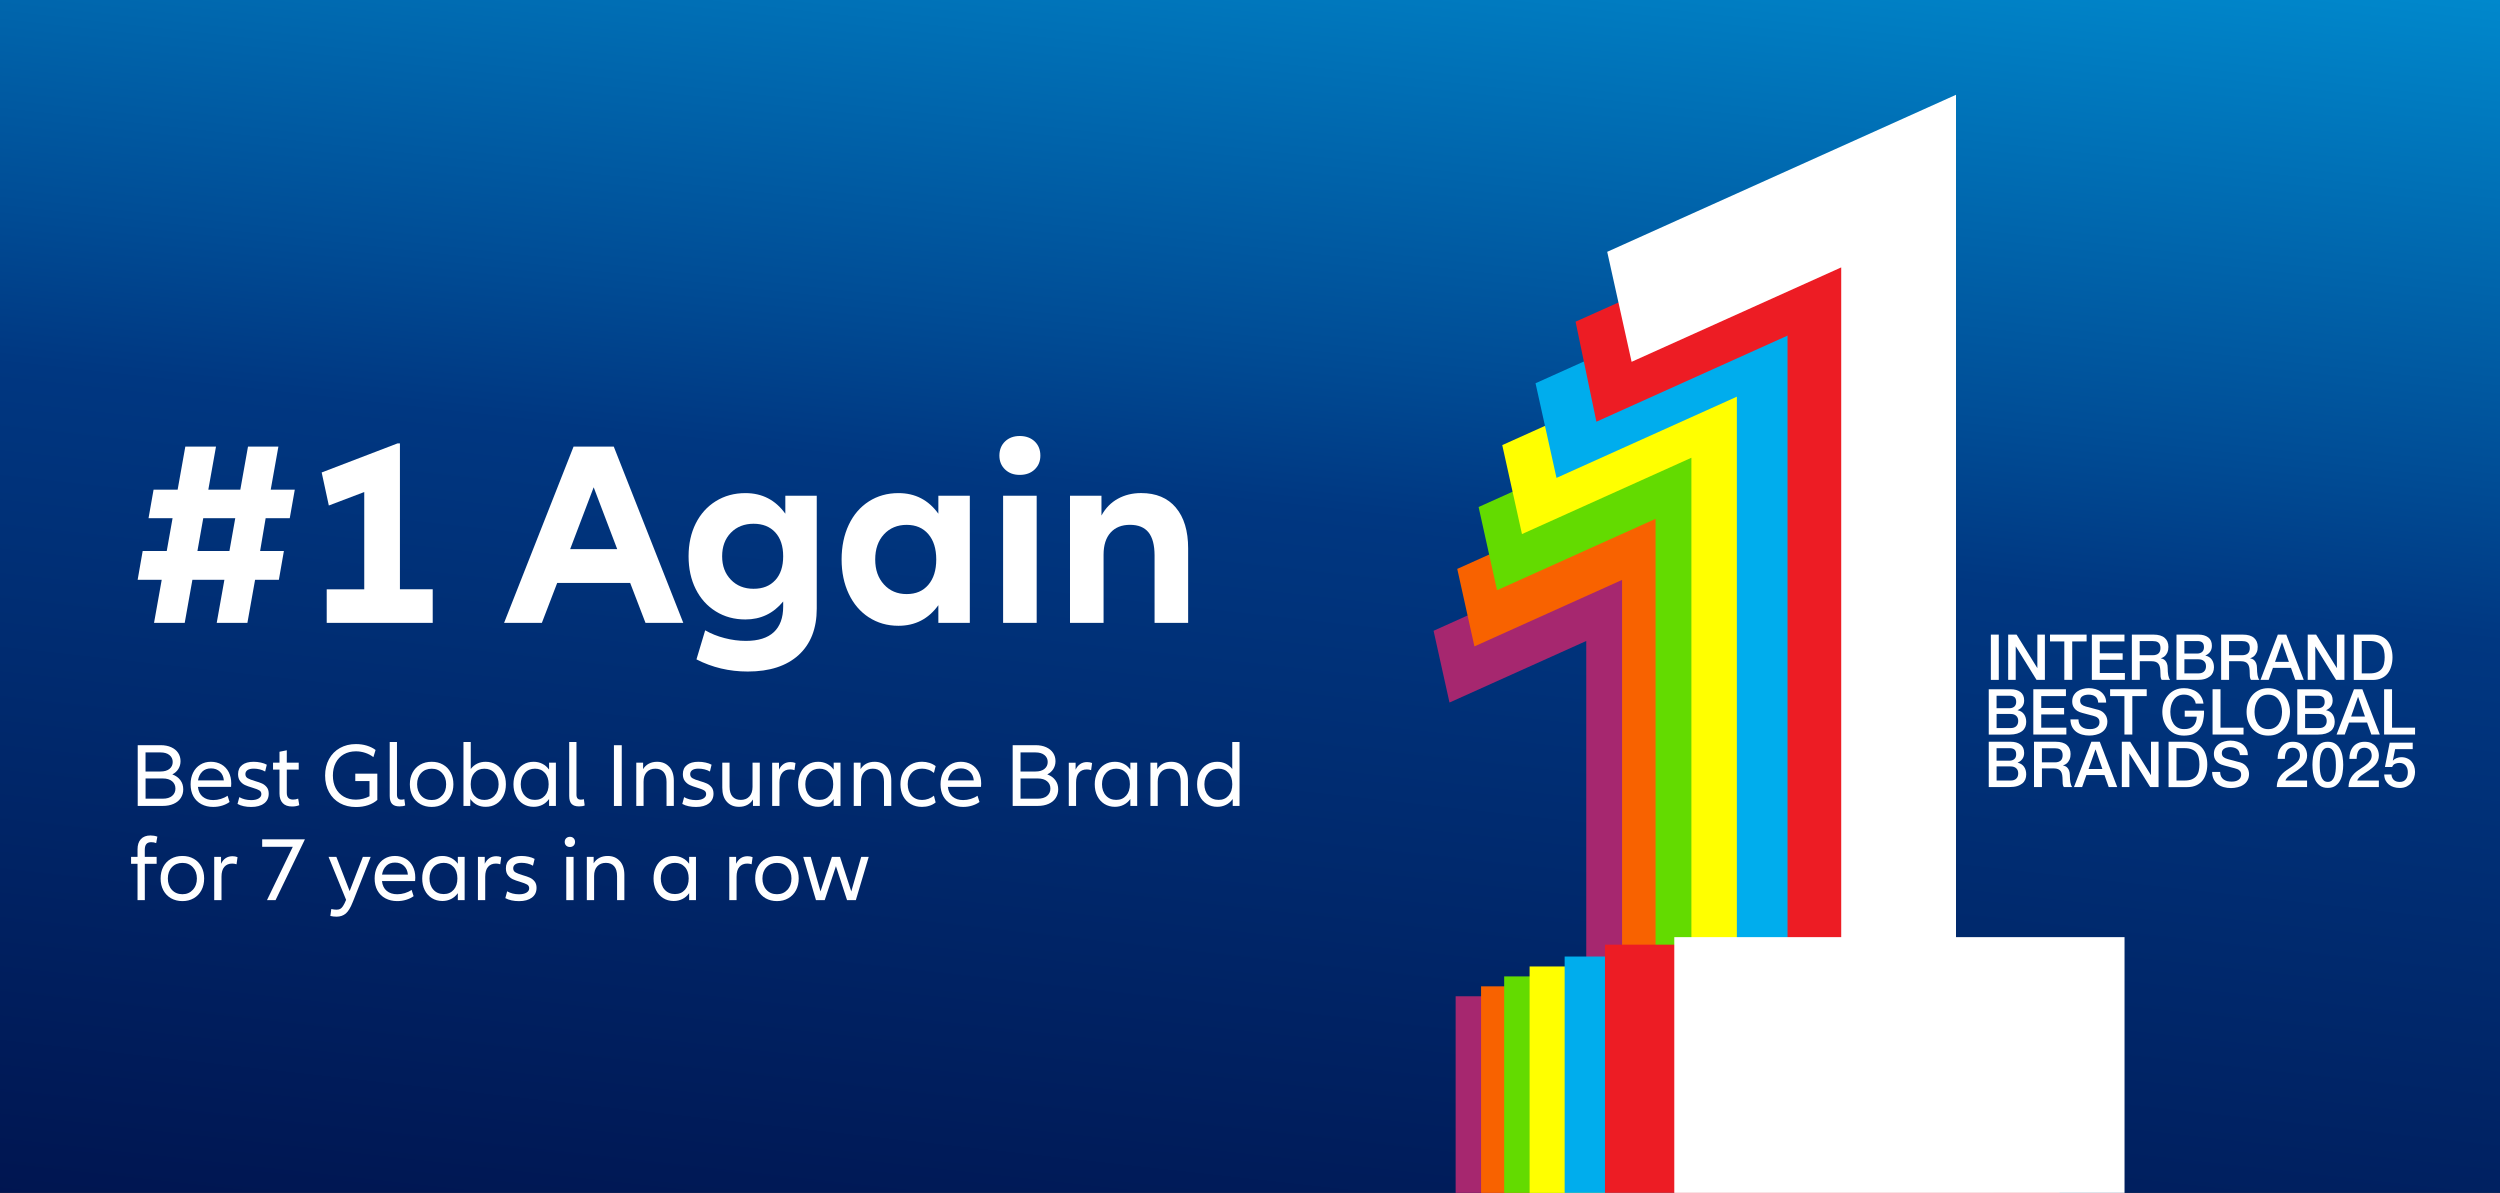 <?xml version="1.0" encoding="UTF-8"?>
<svg id="Layer_1" data-name="Layer 1" xmlns="http://www.w3.org/2000/svg" xmlns:xlink="http://www.w3.org/1999/xlink" viewBox="0 0 700 334">
  <rect x="0" y="0" width="700" height="334" fill="#333333" stroke="none"/>
  <defs>
    <style>
      .cls-1 {
        fill: #fff;
      }

      .cls-2 {
        fill: none;
      }

      .cls-3 {
        fill: #f86200;
      }

      .cls-4 {
        fill: #a6276f;
      }

      .cls-5 {
        fill: #63db00;
      }

      .cls-6 {
        fill: #00aded;
      }

      .cls-7 {
        fill: #ed1c24;
      }

      .cls-8 {
        fill: url(#linear-gradient);
      }

      .cls-9 {
        fill: #ff0;
      }
    </style>
    <linearGradient id="linear-gradient" x1="52.88" y1="251.08" x2="53.52" y2="251.08" gradientTransform="translate(-1437554.64 -101835.55) rotate(-6.22) scale(4753.17 1024.38) skewX(44.32)" gradientUnits="userSpaceOnUse">
      <stop offset="0" stop-color="#000032"/>
      <stop offset="0" stop-color="#000032"/>
      <stop offset=".58" stop-color="#003781"/>
      <stop offset=".65" stop-color="#004d96"/>
      <stop offset=".89" stop-color="#0092d5"/>
      <stop offset="1" stop-color="#00adee"/>
    </linearGradient>
  </defs>
  <polygon class="cls-2" points="-574.06 25.79 -574.06 350.03 1098.59 350.03 1098.59 350.03 1098.59 25.79 1098.59 25.79 -574.06 25.79"/>
  <polygon class="cls-8" points="273.78 441.22 2596.9 187.91 273.78 -65.4 -2049.35 187.91 273.78 441.22"/>
  <g>
    <g>
      <path class="cls-1" d="M74.38,145.1l-1.55,9.18h6.66l-1.41,8.07h-6.66l-2.15,12.06h-8.59l2.15-12.06h-8.96l-2.15,12.06h-8.59l2.15-12.06h-6.74l1.41-8.07h6.74l1.63-9.18h-6.73l1.41-7.99h6.74l2.15-12.06h8.59l-2.15,12.06h8.96l2.15-12.06h8.51l-2.15,12.06h6.74l-1.41,7.99h-6.75ZM65.87,145.1h-8.96l-1.63,9.18h8.96l1.63-9.18Z"/>
      <path class="cls-1" d="M121.16,165.01v9.4h-29.68v-9.4h10.51v-27.24l-9.92,3.77-2-9.25,21.24-8.14h.67v40.85h9.18Z"/>
      <path class="cls-1" d="M176.44,163.23h-20.43l-4.29,11.18h-10.58l19.46-49.37h11.25l19.47,49.37h-10.58l-4.29-11.18h-.01ZM172.82,153.76l-6.59-17.32-6.59,17.32h13.18Z"/>
      <path class="cls-1" d="M228.69,138.81v31.6c0,5.57-1.69,9.9-5.07,12.99-3.38,3.08-8.13,4.63-14.25,4.63-5.18,0-9.97-1.14-14.36-3.4l2.44-8.14c1.63.94,3.44,1.67,5.44,2.18,2,.52,3.98.78,5.96.78,3.45,0,6.06-.81,7.81-2.44s2.63-4.02,2.63-7.18v-1.41c-2.76,3.36-6.29,5.03-10.58,5.03-3.11,0-5.87-.75-8.29-2.26-2.42-1.5-4.29-3.59-5.62-6.25s-2-5.72-2-9.18.67-6.51,2-9.18c1.33-2.66,3.21-4.75,5.62-6.25,2.42-1.5,5.18-2.26,8.29-2.26,4.69,0,8.41,1.92,11.18,5.77v-5.03h8.81-.01ZM217.07,162.46c1.48-1.6,2.22-3.84,2.22-6.7s-.74-5.09-2.22-6.7c-1.48-1.6-3.5-2.41-6.07-2.41s-4.74.84-6.36,2.52c-1.63,1.68-2.44,3.87-2.44,6.59s.81,4.85,2.44,6.55,3.75,2.55,6.36,2.55,4.59-.8,6.07-2.41h0Z"/>
      <path class="cls-1" d="M243.27,172.86c-2.42-1.58-4.29-3.77-5.62-6.59s-2-6.02-2-9.62.67-6.88,2-9.7,3.21-5,5.62-6.55c2.42-1.55,5.18-2.33,8.29-2.33,4.69,0,8.41,1.92,11.18,5.77v-5.03h8.81v35.6h-8.81v-4.96c-2.76,3.85-6.49,5.77-11.18,5.77-3.11,0-5.87-.79-8.29-2.37h0ZM259.93,163.75c1.48-1.73,2.22-4.09,2.22-7.1s-.74-5.38-2.22-7.1c-1.48-1.73-3.5-2.59-6.07-2.59s-4.74.89-6.36,2.66c-1.63,1.78-2.44,4.12-2.44,7.03s.81,5.19,2.44,6.99,3.75,2.7,6.36,2.7,4.59-.86,6.07-2.59h0Z"/>
      <path class="cls-1" d="M281.42,131.45c-1.06-1.01-1.59-2.31-1.59-3.89s.53-2.95,1.59-3.96,2.43-1.52,4.11-1.52,3.12.51,4.18,1.52c1.06,1.01,1.59,2.33,1.59,3.96s-.53,2.87-1.59,3.89c-1.06,1.01-2.45,1.52-4.18,1.52s-3.05-.51-4.11-1.52ZM290.27,138.81v35.6h-9.4v-35.6h9.4Z"/>
      <path class="cls-1" d="M329.24,142.14c2.29,2.71,3.44,6.51,3.44,11.4v20.87h-9.4v-18.87c0-2.91-.57-5.07-1.7-6.48-1.14-1.41-2.86-2.11-5.18-2.11s-4.13.73-5.44,2.18c-1.31,1.46-1.96,3.52-1.96,6.18v19.09h-9.4v-35.6h8.81v5.55c1.13-2.07,2.66-3.64,4.59-4.7,1.92-1.06,4.09-1.59,6.51-1.59,4.19,0,7.44,1.36,9.73,4.07h0Z"/>
    </g>
    <g>
      <path class="cls-1" d="M50.51,218.46c.54.72.8,1.58.8,2.56,0,.9-.23,1.7-.69,2.41s-1.12,1.25-1.99,1.64c-.87.39-1.89.59-3.06.59h-7.01v-17.01h6.4c1.14,0,2.13.19,2.97.57s1.49.91,1.94,1.58c.45.67.68,1.45.68,2.33,0,.8-.2,1.52-.6,2.17-.4.65-.97,1.16-1.7,1.53.97.36,1.72.9,2.26,1.62h0ZM40.75,210.69v5.33h4.21c1.05,0,1.88-.24,2.49-.73.6-.48.91-1.13.91-1.93s-.3-1.44-.91-1.94c-.6-.49-1.43-.74-2.49-.74h-4.21ZM48.19,222.85c.62-.52.93-1.2.93-2.05s-.31-1.53-.93-2.05-1.49-.78-2.61-.78h-4.82v5.66h4.82c1.12,0,1.99-.26,2.61-.78h0Z"/>
      <path class="cls-1" d="M64.7,220.33h-9.28c.14,1.21.58,2.13,1.34,2.75.76.63,1.74.94,2.95.94.71,0,1.42-.11,2.12-.32s1.33-.51,1.89-.9l.56,1.76c-.58.43-1.27.76-2.07,1.01s-1.64.37-2.52.37c-1.24,0-2.34-.26-3.3-.77-.96-.51-1.7-1.24-2.23-2.19s-.79-2.08-.79-3.39c0-1.22.24-2.31.71-3.26.48-.95,1.15-1.7,2.01-2.23.87-.54,1.85-.8,2.96-.8s2.12.26,2.98.76c.87.51,1.54,1.22,2.01,2.14.47.92.71,1.97.71,3.16,0,.27-.02.6-.05.97h0ZM56.65,216.05c-.64.6-1.04,1.42-1.21,2.47h7.24c-.09-1.02-.45-1.84-1.1-2.45-.65-.61-1.48-.92-2.5-.92s-1.8.3-2.44.89h0Z"/>
      <path class="cls-1" d="M66.99,223.19c.99.56,2.1.84,3.34.84.88,0,1.58-.15,2.09-.46.51-.31.76-.71.76-1.22,0-.48-.2-.83-.6-1.06s-1.05-.48-1.95-.75c-.83-.24-1.51-.48-2.04-.73s-.98-.62-1.36-1.11-.57-1.14-.57-1.94c0-1.11.38-1.96,1.15-2.56.76-.6,1.83-.9,3.19-.9.7,0,1.37.07,2.03.22.65.14,1.21.34,1.67.6l-.46,1.91c-.46-.27-.97-.48-1.53-.61-.56-.14-1.12-.2-1.68-.2-.76,0-1.34.14-1.73.41-.39.27-.59.65-.59,1.12,0,.53.22.91.65,1.16s1.11.51,2.03.78c.83.24,1.5.47,2,.7s.93.57,1.3,1.03c.37.46.55,1.06.55,1.81,0,1.17-.44,2.09-1.31,2.74-.88.65-2.07.98-3.58.98s-2.81-.28-3.85-.84l.51-1.91h-.02Z"/>
      <path class="cls-1" d="M83.79,225.46c-.6.24-1.27.36-2.01.36-1.14,0-2.01-.31-2.61-.94s-.91-1.52-.91-2.68v-6.71h-1.81v-1.94h1.81v-3.06l2.04-.41v3.47h3.34v1.94h-3.34v6.48c0,.66.15,1.15.45,1.45.3.31.73.46,1.29.46.53,0,1.01-.09,1.45-.26l.31,1.84h0Z"/>
      <path class="cls-1" d="M105.65,216.66v7.32c-.7.63-1.56,1.12-2.6,1.47s-2.17.52-3.39.52c-1.68,0-3.17-.36-4.48-1.08-1.3-.72-2.32-1.75-3.05-3.09-.73-1.33-1.1-2.88-1.1-4.63s.37-3.29,1.1-4.63c.73-1.33,1.75-2.37,3.05-3.1,1.3-.73,2.79-1.1,4.48-1.1,1.07,0,2.08.14,3.03.43s1.78.7,2.47,1.22l-.61,2.01c-.68-.53-1.45-.93-2.29-1.21-.85-.28-1.72-.42-2.6-.42-1.29,0-2.43.28-3.4.84-.98.56-1.73,1.36-2.26,2.38-.53,1.03-.79,2.21-.79,3.56s.26,2.52.79,3.54c.53,1.02,1.28,1.81,2.26,2.37s2.11.84,3.4.84c.68,0,1.35-.09,2.01-.26s1.26-.4,1.79-.69v-4.26h-3.98v-2.07h6.17v.04Z"/>
      <path class="cls-1" d="M111.15,207.76v14.74c0,.49.1.85.31,1.07.2.22.51.33.92.33.31,0,.59-.04.84-.13l.23,1.76c-.36.17-.88.26-1.58.26-.95,0-1.65-.23-2.09-.7-.44-.47-.66-1.21-.66-2.23v-15.1h2.04,0Z"/>
      <path class="cls-1" d="M117.67,225.14c-.93-.54-1.64-1.28-2.15-2.24s-.76-2.06-.76-3.3.25-2.32.76-3.28c.51-.96,1.23-1.7,2.15-2.23.93-.53,1.99-.79,3.2-.79s2.25.26,3.17.79c.93.53,1.64,1.27,2.15,2.23.51.96.76,2.05.76,3.28s-.25,2.34-.76,3.3-1.23,1.71-2.15,2.24c-.93.54-1.98.8-3.17.8s-2.27-.27-3.2-.8ZM123.79,222.77c.76-.82,1.13-1.88,1.13-3.17s-.38-2.34-1.13-3.15-1.73-1.21-2.92-1.21-2.19.4-2.95,1.21c-.76.81-1.13,1.86-1.13,3.15s.38,2.37,1.13,3.19c.76.82,1.74,1.22,2.95,1.22s2.16-.41,2.92-1.24Z"/>
      <path class="cls-1" d="M138.94,214.1c.86.54,1.53,1.28,2,2.23.48.95.71,2.04.71,3.26s-.24,2.34-.71,3.29c-.48.95-1.14,1.7-2,2.23-.86.54-1.84.8-2.95.8-1.8,0-3.24-.73-4.31-2.19v1.94h-1.91v-17.9h2.04v7.55c1.05-1.34,2.45-2.01,4.18-2.01,1.1,0,2.09.27,2.95.8h0ZM138.5,222.76c.74-.82,1.11-1.87,1.11-3.16s-.37-2.34-1.11-3.15-1.7-1.21-2.87-1.21-2.08.39-2.78,1.17-1.05,1.84-1.05,3.19.35,2.43,1.05,3.21c.7.78,1.62,1.17,2.78,1.17s2.13-.41,2.87-1.22h0Z"/>
      <path class="cls-1" d="M146.48,225.11c-.86-.54-1.53-1.28-2-2.23-.48-.95-.71-2.05-.71-3.29s.24-2.31.71-3.26c.48-.95,1.14-1.7,2-2.23.86-.54,1.83-.8,2.92-.8.88,0,1.7.18,2.44.55.74.37,1.37.91,1.9,1.64v-1.94h1.91v12.11h-1.91v-1.94c-.53.73-1.16,1.28-1.9,1.64-.74.37-1.55.55-2.44.55-1.09,0-2.06-.27-2.92-.8h0ZM152.57,222.79c.7-.79,1.05-1.86,1.05-3.2s-.35-2.41-1.06-3.19c-.71-.78-1.63-1.17-2.77-1.17s-2.15.4-2.88,1.21c-.73.81-1.1,1.86-1.1,3.15s.37,2.37,1.1,3.17c.73.81,1.69,1.21,2.88,1.21s2.08-.4,2.78-1.19h0Z"/>
      <path class="cls-1" d="M161.41,207.76v14.74c0,.49.1.85.31,1.07.2.22.51.33.92.33.31,0,.59-.04.84-.13l.23,1.76c-.36.17-.88.26-1.58.26-.95,0-1.65-.23-2.09-.7s-.66-1.21-.66-2.23v-15.1h2.04,0Z"/>
      <path class="cls-1" d="M174.09,208.66v17.01h-2.19v-17.01h2.19Z"/>
      <path class="cls-1" d="M187.4,214.71c.85.94,1.27,2.25,1.27,3.91v7.04h-2.04v-6.71c0-1.24-.28-2.17-.83-2.79s-1.32-.93-2.31-.93-1.82.32-2.41.97-.88,1.54-.88,2.68v6.78h-2.04v-12.11h1.91v1.81c.41-.68.95-1.19,1.62-1.54.67-.35,1.44-.52,2.31-.52,1.41,0,2.54.47,3.39,1.42h0Z"/>
      <path class="cls-1" d="M191.53,223.19c.99.56,2.1.84,3.34.84.88,0,1.58-.15,2.09-.46.51-.31.76-.71.76-1.22,0-.48-.2-.83-.6-1.06-.4-.23-1.05-.48-1.95-.75-.83-.24-1.51-.48-2.04-.73s-.98-.62-1.36-1.11-.57-1.14-.57-1.94c0-1.11.38-1.96,1.15-2.56.76-.6,1.83-.9,3.19-.9.7,0,1.37.07,2.03.22.65.14,1.21.34,1.67.6l-.46,1.91c-.46-.27-.97-.48-1.53-.61-.56-.14-1.12-.2-1.68-.2-.76,0-1.34.14-1.73.41s-.59.65-.59,1.12c0,.53.22.91.65,1.16s1.11.51,2.03.78c.83.24,1.5.47,2,.7s.93.57,1.3,1.03c.37.46.55,1.06.55,1.81,0,1.17-.44,2.09-1.31,2.74-.88.65-2.07.98-3.58.98s-2.81-.28-3.85-.84l.51-1.91h-.02Z"/>
      <path class="cls-1" d="M212.74,213.55v12.11h-1.91v-1.81c-.41.68-.95,1.19-1.62,1.54-.67.35-1.43.52-2.28.52-1.43,0-2.57-.47-3.42-1.42-.85-.94-1.27-2.25-1.27-3.91v-7.04h2.04v6.71c0,1.24.28,2.17.83,2.79s1.32.93,2.31.93,1.82-.32,2.41-.97.88-1.54.88-2.68v-6.78h2.04,0Z"/>
      <path class="cls-1" d="M222.74,213.63l-.28,2.01c-.41-.14-.81-.2-1.2-.2-.95,0-1.69.31-2.22.93s-.79,1.54-.79,2.77v6.53h-2.04v-12.11h1.91v1.94c.68-1.41,1.75-2.12,3.21-2.12.53,0,.99.09,1.4.26h0Z"/>
      <path class="cls-1" d="M226.17,225.11c-.86-.54-1.53-1.28-2-2.23-.48-.95-.71-2.05-.71-3.29s.24-2.31.71-3.26c.48-.95,1.14-1.7,2-2.23.86-.54,1.83-.8,2.92-.8.88,0,1.7.18,2.44.55.74.37,1.37.91,1.9,1.64v-1.94h1.91v12.11h-1.91v-1.94c-.53.73-1.16,1.28-1.9,1.64-.74.37-1.55.55-2.44.55-1.09,0-2.06-.27-2.92-.8h0ZM232.25,222.79c.7-.79,1.05-1.86,1.05-3.2s-.35-2.41-1.06-3.19c-.71-.78-1.63-1.17-2.77-1.17s-2.15.4-2.88,1.21c-.73.81-1.1,1.86-1.1,3.15s.37,2.37,1.1,3.17c.73.81,1.69,1.21,2.88,1.21s2.08-.4,2.78-1.19h0Z"/>
      <path class="cls-1" d="M248.29,214.71c.85.94,1.27,2.25,1.27,3.91v7.04h-2.04v-6.71c0-1.24-.28-2.17-.83-2.79s-1.32-.93-2.31-.93-1.82.32-2.41.97-.88,1.54-.88,2.68v6.78h-2.04v-12.11h1.91v1.81c.41-.68.95-1.19,1.62-1.54.67-.35,1.44-.52,2.31-.52,1.41,0,2.54.47,3.39,1.42h0Z"/>
      <path class="cls-1" d="M255.01,225.15c-.91-.53-1.62-1.27-2.13-2.23-.51-.96-.76-2.07-.76-3.33s.25-2.36.76-3.31,1.22-1.69,2.13-2.21,1.96-.78,3.15-.78c.73,0,1.43.11,2.09.32s1.24.51,1.73.9l-.48,1.91c-.46-.39-.97-.69-1.54-.89s-1.16-.31-1.77-.31c-1.22,0-2.2.39-2.93,1.19-.73.79-1.1,1.85-1.1,3.17s.37,2.41,1.1,3.21c.73.8,1.71,1.2,2.93,1.2.59,0,1.19-.11,1.77-.32.59-.21,1.1-.51,1.54-.88l.48,1.89c-.49.41-1.07.72-1.72.93-.65.21-1.36.32-2.1.32-1.19,0-2.24-.26-3.15-.79h0Z"/>
      <path class="cls-1" d="M274.68,220.33h-9.28c.14,1.21.58,2.13,1.34,2.75.76.63,1.74.94,2.95.94.71,0,1.42-.11,2.12-.32.7-.21,1.33-.51,1.89-.9l.56,1.76c-.58.43-1.27.76-2.07,1.01-.8.25-1.64.37-2.52.37-1.24,0-2.34-.26-3.3-.77-.96-.51-1.7-1.24-2.23-2.19s-.79-2.08-.79-3.39c0-1.22.24-2.31.71-3.26.48-.95,1.15-1.7,2.01-2.23.87-.54,1.85-.8,2.96-.8s2.12.26,2.98.76c.87.51,1.54,1.22,2.01,2.14s.71,1.97.71,3.16c0,.27-.02.6-.05.97h0ZM266.63,216.05c-.64.6-1.04,1.42-1.21,2.47h7.24c-.09-1.02-.45-1.84-1.1-2.45s-1.48-.92-2.5-.92-1.8.3-2.44.89h.01Z"/>
      <path class="cls-1" d="M295.5,218.46c.54.72.8,1.58.8,2.56,0,.9-.23,1.7-.69,2.41s-1.12,1.25-1.99,1.64-1.89.59-3.06.59h-7.01v-17.01h6.4c1.14,0,2.13.19,2.97.57s1.49.91,1.94,1.58.68,1.45.68,2.33c0,.8-.2,1.52-.6,2.17s-.97,1.16-1.7,1.53c.97.36,1.72.9,2.26,1.62h0ZM285.75,210.69v5.33h4.21c1.05,0,1.88-.24,2.49-.73.6-.48.91-1.13.91-1.93s-.3-1.44-.91-1.94c-.6-.49-1.43-.74-2.49-.74h-4.21ZM293.18,222.85c.62-.52.93-1.2.93-2.05s-.31-1.53-.93-2.05-1.49-.78-2.61-.78h-4.82v5.66h4.82c1.12,0,1.99-.26,2.61-.78h0Z"/>
      <path class="cls-1" d="M305.79,213.63l-.28,2.01c-.41-.14-.81-.2-1.2-.2-.95,0-1.69.31-2.22.93s-.79,1.54-.79,2.77v6.53h-2.04v-12.11h1.91v1.94c.68-1.41,1.75-2.12,3.21-2.12.53,0,.99.09,1.4.26h.01Z"/>
      <path class="cls-1" d="M309.24,225.11c-.86-.54-1.53-1.28-2-2.23-.48-.95-.71-2.05-.71-3.29s.24-2.31.71-3.26c.48-.95,1.14-1.7,2-2.23.86-.54,1.83-.8,2.92-.8.88,0,1.7.18,2.44.55.74.37,1.37.91,1.9,1.64v-1.94h1.91v12.11h-1.91v-1.94c-.53.73-1.16,1.28-1.9,1.64-.74.37-1.55.55-2.44.55-1.09,0-2.06-.27-2.92-.8h0ZM315.32,222.79c.7-.79,1.05-1.86,1.05-3.2s-.35-2.41-1.06-3.19-1.63-1.17-2.77-1.17-2.15.4-2.88,1.21c-.73.81-1.1,1.86-1.1,3.15s.37,2.37,1.1,3.17c.73.81,1.69,1.21,2.88,1.21s2.08-.4,2.78-1.19h0Z"/>
      <path class="cls-1" d="M331.36,214.71c.85.94,1.27,2.25,1.27,3.91v7.04h-2.04v-6.71c0-1.24-.28-2.17-.83-2.79s-1.32-.93-2.31-.93-1.82.32-2.41.97-.88,1.54-.88,2.68v6.78h-2.04v-12.11h1.91v1.81c.41-.68.95-1.19,1.62-1.54.67-.35,1.44-.52,2.31-.52,1.41,0,2.54.47,3.39,1.42h.01Z"/>
      <path class="cls-1" d="M347.07,207.76v17.9h-1.91v-1.94c-.53.73-1.16,1.28-1.9,1.64-.74.37-1.55.55-2.44.55-1.09,0-2.06-.27-2.92-.8-.86-.54-1.53-1.28-2-2.23-.48-.95-.71-2.05-.71-3.29s.24-2.31.71-3.26c.48-.95,1.14-1.7,2-2.23.86-.54,1.83-.8,2.92-.8.85,0,1.63.17,2.35.51.71.34,1.33.84,1.86,1.5v-7.55h2.04ZM343.99,222.79c.7-.79,1.05-1.86,1.05-3.2s-.35-2.41-1.06-3.19-1.63-1.17-2.77-1.17-2.15.4-2.88,1.21c-.73.81-1.1,1.86-1.1,3.15s.37,2.37,1.1,3.17c.73.81,1.69,1.21,2.88,1.21s2.08-.4,2.78-1.19h0Z"/>
    </g>
    <g>
      <path class="cls-1" d="M40.55,239.92h3.31v1.94h-3.31v10.17h-2.04v-10.17h-1.81v-1.94h1.81v-2.09c0-1.24.31-2.2.94-2.88.63-.68,1.53-1.02,2.7-1.02.66,0,1.3.11,1.91.33l-.33,1.81c-.41-.17-.87-.26-1.38-.26-.61,0-1.07.17-1.36.51-.3.34-.45.89-.45,1.66v1.94h.01Z"/>
      <path class="cls-1" d="M47.88,251.51c-.93-.54-1.64-1.28-2.15-2.24-.51-.96-.76-2.06-.76-3.3s.25-2.32.76-3.28c.51-.96,1.23-1.7,2.15-2.23.93-.53,1.99-.79,3.2-.79s2.25.26,3.17.79c.93.53,1.64,1.27,2.15,2.23.51.96.76,2.05.76,3.28s-.25,2.34-.76,3.3-1.23,1.71-2.15,2.24c-.93.54-1.98.8-3.17.8s-2.27-.27-3.2-.8ZM54,249.14c.76-.82,1.13-1.88,1.13-3.17s-.38-2.34-1.13-3.15-1.73-1.21-2.92-1.21-2.19.4-2.95,1.21c-.76.81-1.13,1.86-1.13,3.15s.38,2.37,1.13,3.19c.76.82,1.74,1.22,2.95,1.22s2.16-.41,2.92-1.24Z"/>
      <path class="cls-1" d="M66.51,239.99l-.28,2.01c-.41-.14-.81-.2-1.2-.2-.95,0-1.69.31-2.22.93-.53.62-.79,1.54-.79,2.77v6.53h-2.04v-12.11h1.91v1.94c.68-1.41,1.75-2.12,3.21-2.12.53,0,.99.09,1.4.26h0Z"/>
      <path class="cls-1" d="M77.16,252.03h-2.4l7.22-14.92h-8.57v-2.09h11.96l-8.21,17.01h0Z"/>
      <path class="cls-1" d="M98.94,252.16l-.2.48c-.58,1.5-1.22,2.54-1.91,3.14-.7.59-1.56.89-2.6.89-.58,0-1.16-.07-1.73-.2l.26-1.94c.54.12,1.03.18,1.45.18s.75-.07,1.02-.2c.27-.14.54-.4.8-.79s.56-.98.88-1.76l-4.92-12.04h2.19l3.72,9.59,3.7-9.59h2.19l-4.84,12.21v.03h0Z"/>
      <path class="cls-1" d="M116.23,246.7h-9.28c.14,1.21.58,2.13,1.34,2.75.76.63,1.74.94,2.95.94.71,0,1.42-.11,2.12-.32.7-.21,1.33-.51,1.89-.9l.56,1.76c-.58.43-1.27.76-2.07,1.01s-1.64.37-2.52.37c-1.24,0-2.34-.26-3.3-.77-.96-.51-1.7-1.24-2.23-2.19-.53-.95-.79-2.08-.79-3.39,0-1.22.24-2.31.71-3.26.48-.95,1.15-1.7,2.01-2.23.87-.54,1.85-.8,2.96-.8s2.12.26,2.98.76c.87.51,1.54,1.22,2.01,2.14s.71,1.97.71,3.16c0,.27-.02.6-.05.97h0ZM108.18,242.42c-.64.6-1.04,1.42-1.21,2.47h7.24c-.09-1.02-.45-1.84-1.1-2.45s-1.48-.92-2.5-.92-1.8.3-2.44.89h.01Z"/>
      <path class="cls-1" d="M120.93,251.48c-.86-.54-1.53-1.28-2-2.23-.48-.95-.71-2.05-.71-3.29s.24-2.31.71-3.26c.48-.95,1.14-1.7,2-2.23.86-.54,1.83-.8,2.92-.8.88,0,1.7.18,2.44.55.74.37,1.37.91,1.9,1.64v-1.94h1.91v12.11h-1.91v-1.94c-.53.73-1.16,1.28-1.9,1.64-.74.37-1.55.55-2.44.55-1.09,0-2.06-.27-2.92-.8h0ZM127.02,249.16c.7-.79,1.05-1.86,1.05-3.2s-.35-2.41-1.06-3.19-1.63-1.17-2.77-1.17-2.15.4-2.88,1.21c-.73.81-1.1,1.86-1.1,3.15s.37,2.37,1.1,3.17c.73.81,1.69,1.21,2.88,1.21s2.08-.4,2.78-1.19h0Z"/>
      <path class="cls-1" d="M140.35,239.99l-.28,2.01c-.41-.14-.81-.2-1.2-.2-.95,0-1.69.31-2.22.93s-.79,1.54-.79,2.77v6.53h-2.04v-12.11h1.91v1.94c.68-1.41,1.75-2.12,3.21-2.12.53,0,.99.09,1.4.26h0Z"/>
      <path class="cls-1" d="M141.98,249.56c.99.56,2.1.84,3.34.84.88,0,1.58-.15,2.09-.46.51-.31.76-.71.76-1.22,0-.48-.2-.83-.6-1.06-.4-.23-1.05-.48-1.95-.75-.83-.24-1.51-.48-2.04-.73s-.98-.62-1.36-1.11-.57-1.14-.57-1.94c0-1.11.38-1.96,1.15-2.56.76-.6,1.83-.9,3.19-.9.7,0,1.37.07,2.03.22.65.14,1.21.34,1.67.6l-.46,1.91c-.46-.27-.97-.48-1.53-.61-.56-.14-1.12-.2-1.68-.2-.76,0-1.34.14-1.73.41s-.59.65-.59,1.12c0,.53.22.91.65,1.16s1.11.51,2.03.78c.83.24,1.5.47,2,.7s.93.57,1.3,1.03c.37.46.55,1.06.55,1.81,0,1.17-.44,2.09-1.31,2.74-.88.65-2.07.98-3.58.98s-2.81-.28-3.85-.84l.51-1.91h-.02Z"/>
      <path class="cls-1" d="M158.53,236.77c-.27-.26-.41-.61-.41-1.03s.14-.77.41-1.03.62-.4,1.05-.4.77.13,1.03.4c.26.26.4.61.4,1.03s-.13.77-.4,1.03c-.26.26-.61.39-1.03.39s-.77-.13-1.05-.39ZM160.6,239.92v12.11h-2.04v-12.11h2.04Z"/>
      <path class="cls-1" d="M173.55,241.08c.85.94,1.27,2.25,1.27,3.91v7.04h-2.04v-6.71c0-1.24-.28-2.17-.83-2.79s-1.32-.93-2.31-.93-1.82.32-2.41.97-.88,1.54-.88,2.68v6.78h-2.04v-12.11h1.91v1.81c.41-.68.95-1.19,1.62-1.54.67-.35,1.44-.52,2.31-.52,1.41,0,2.54.47,3.39,1.42h0Z"/>
      <path class="cls-1" d="M185.7,251.48c-.86-.54-1.53-1.28-2-2.23-.48-.95-.71-2.05-.71-3.29s.24-2.31.71-3.26c.48-.95,1.14-1.7,2-2.23.86-.54,1.83-.8,2.92-.8.88,0,1.7.18,2.44.55.74.37,1.37.91,1.9,1.64v-1.94h1.91v12.11h-1.91v-1.94c-.53.73-1.16,1.28-1.9,1.64-.74.37-1.55.55-2.44.55-1.09,0-2.06-.27-2.92-.8h0ZM191.78,249.16c.7-.79,1.05-1.86,1.05-3.2s-.35-2.41-1.06-3.19c-.71-.78-1.63-1.17-2.77-1.17s-2.15.4-2.88,1.21c-.73.81-1.1,1.86-1.1,3.15s.37,2.37,1.1,3.17c.73.81,1.69,1.21,2.88,1.21s2.08-.4,2.78-1.19h0Z"/>
      <path class="cls-1" d="M210.73,239.99l-.28,2.01c-.41-.14-.81-.2-1.2-.2-.95,0-1.69.31-2.22.93s-.79,1.54-.79,2.77v6.53h-2.04v-12.11h1.91v1.94c.68-1.41,1.75-2.12,3.21-2.12.53,0,.99.09,1.4.26h0Z"/>
      <path class="cls-1" d="M214.36,251.51c-.93-.54-1.64-1.28-2.15-2.24s-.76-2.06-.76-3.3.25-2.32.76-3.28c.51-.96,1.23-1.7,2.15-2.23.93-.53,1.99-.79,3.2-.79s2.25.26,3.17.79c.93.53,1.64,1.27,2.15,2.23.51.96.76,2.05.76,3.28s-.25,2.34-.76,3.3-1.23,1.71-2.15,2.24c-.93.54-1.98.8-3.17.8s-2.27-.27-3.2-.8ZM220.48,249.14c.76-.82,1.13-1.88,1.13-3.17s-.38-2.34-1.13-3.15-1.73-1.21-2.92-1.21-2.19.4-2.95,1.21c-.76.81-1.13,1.86-1.13,3.15s.38,2.37,1.13,3.19c.76.82,1.74,1.22,2.95,1.22s2.16-.41,2.92-1.24Z"/>
      <path class="cls-1" d="M243.24,239.92l-3.6,12.11h-2.47l-3.11-9.51-3.14,9.51h-2.45l-3.57-12.11h2.09l2.75,9.69,3.19-9.69h2.27l3.16,9.69,2.78-9.69h2.1Z"/>
    </g>
  </g>
  <rect class="cls-2" x="-575.99" y="24.57" width="1672.65" height="324.24"/>
  <rect class="cls-2" x="-575.99" y="24.57" width="1672.65" height="324.24"/>
  <rect class="cls-2" x="-575.99" y="24.57" width="1672.65" height="324.24"/>
  <rect class="cls-2" x="-575.99" y="24.57" width="1672.65" height="324.24"/>
  <rect class="cls-2" x="-575.99" y="24.57" width="1672.65" height="324.24"/>
  <rect class="cls-2" x="-575.99" y="24.57" width="1672.65" height="324.24"/>
  <rect class="cls-2" x="-575.99" y="24.57" width="1672.65" height="324.24"/>
  <g>
    <polygon class="cls-4" points="401.4 176.62 405.86 196.71 444.15 179.47 444.15 278.96 407.58 278.96 407.58 336.78 498.64 336.78 498.64 278.96 465.11 278.96 465.11 147.94 401.4 176.62"/>
    <polygon class="cls-3" points="408.03 159.29 412.84 180.99 454.18 162.37 454.18 276.18 414.7 276.18 414.7 336.78 513.01 336.78 513.01 276.18 476.81 276.18 476.81 128.33 408.03 159.29"/>
    <polygon class="cls-5" points="414.01 141.96 419.17 165.26 463.56 145.27 463.56 273.39 421.17 273.39 421.17 336.78 526.74 336.78 526.74 273.39 487.87 273.39 487.87 108.71 414.01 141.96"/>
    <polygon class="cls-9" points="420.63 124.63 426.15 149.54 473.59 128.17 473.59 270.61 428.29 270.61 428.29 336.78 541.11 336.78 541.11 270.61 499.57 270.61 499.57 89.1 420.63 124.63"/>
    <polygon class="cls-6" points="429.95 107.31 435.82 133.81 486.32 111.07 486.32 267.83 438.1 267.83 438.1 336.78 558.18 336.78 558.18 267.83 513.97 267.83 513.97 69.49 429.95 107.31"/>
    <polygon class="cls-7" points="525.9 52.13 441.16 90.07 446.99 118.08 500.51 93.97 500.51 264.5 449.39 264.5 449.39 336.78 576.68 336.78 576.68 264.5 529.67 264.5 529.67 52.13 525.9 52.13"/>
    <polygon class="cls-1" points="547.68 26.54 450.02 70.51 456.85 101.31 515.54 74.87 515.54 262.4 468.8 262.4 468.8 336.78 594.87 336.78 594.87 262.4 547.68 262.4 547.68 26.54"/>
  </g>
  <g>
    <g>
      <path class="cls-1" d="M599.12,183.46h3.64c.71,0,1.25-.17,1.62-.5.37-.34.55-.85.55-1.52,0-.4-.06-.73-.18-.98-.12-.26-.28-.46-.5-.61-.2-.14-.44-.24-.71-.28-.26-.05-.53-.07-.81-.07h-3.61v3.96h0ZM596.9,177.69h6.06c1.4,0,2.44.3,3.14.91.7.61,1.05,1.44,1.05,2.52,0,.61-.09,1.11-.26,1.51-.18.39-.39.71-.62.96-.24.24-.47.41-.71.51-.23.1-.39.18-.5.21v.04c.19.02.39.09.61.18.23.09.43.25.62.46.19.2.34.47.46.8.13.33.2.75.2,1.24,0,.75.05,1.43.16,2.04.12.61.29,1.03.53,1.3h-2.38c-.17-.27-.26-.58-.3-.91-.02-.33-.04-.65-.04-.96,0-.58-.04-1.08-.1-1.49-.07-.43-.2-.78-.39-1.05-.19-.28-.45-.49-.78-.62-.32-.13-.73-.2-1.24-.2h-3.27v5.22h-2.22v-12.68h0Z"/>
      <path class="cls-1" d="M611.63,188.55h3.92c.67,0,1.19-.17,1.56-.51.38-.36.57-.85.57-1.49s-.19-1.11-.57-1.44c-.37-.34-.89-.51-1.56-.51h-3.92v3.96h0ZM609.4,177.69h6.16c1.14,0,2.05.26,2.74.78.69.52,1.03,1.31,1.03,2.36,0,.64-.16,1.19-.48,1.65-.31.45-.75.8-1.33,1.05v.04c.78.17,1.37.54,1.78,1.12.4.57.61,1.29.61,2.15,0,.5-.09.97-.27,1.4-.18.43-.45.8-.83,1.12-.38.31-.86.56-1.46.75-.59.18-1.3.26-2.11.26h-5.82v-12.69h0ZM611.63,182.99h3.62c.53,0,.98-.15,1.33-.44.35-.31.53-.75.53-1.32,0-.64-.16-1.09-.48-1.35-.32-.26-.78-.39-1.38-.39h-3.62v3.5Z"/>
      <path class="cls-1" d="M624.13,183.46h3.64c.71,0,1.25-.17,1.62-.5.37-.34.55-.85.55-1.52,0-.4-.06-.73-.18-.98-.12-.26-.28-.46-.5-.61-.2-.14-.43-.24-.71-.28-.26-.05-.53-.07-.81-.07h-3.61v3.96h0ZM621.91,177.69h6.06c1.4,0,2.44.3,3.14.91.7.61,1.05,1.44,1.05,2.52,0,.61-.09,1.11-.27,1.51-.18.39-.39.71-.62.96-.24.24-.47.41-.71.51-.23.1-.39.18-.5.21v.04c.19.02.39.09.61.18.23.09.43.25.62.46.19.2.34.47.46.8.13.33.2.75.2,1.24,0,.75.06,1.43.16,2.04.12.61.29,1.03.53,1.3h-2.38c-.17-.27-.26-.58-.3-.91-.03-.33-.04-.65-.04-.96,0-.58-.04-1.08-.1-1.49-.07-.43-.2-.78-.39-1.05-.19-.28-.45-.49-.78-.62-.32-.13-.73-.2-1.24-.2h-3.27v5.22h-2.22v-12.68h0Z"/>
    </g>
    <path class="cls-1" d="M661.29,188.55h2.19c.86,0,1.57-.11,2.11-.34.56-.24.99-.56,1.3-.96.32-.42.53-.89.64-1.44.12-.56.18-1.16.18-1.79s-.06-1.23-.18-1.78c-.1-.56-.32-1.03-.64-1.44-.31-.42-.74-.73-1.3-.96-.55-.24-1.25-.36-2.11-.36h-2.19v9.06h0ZM659.06,177.69h5.25c.97,0,1.81.17,2.52.5.71.33,1.29.79,1.74,1.37.45.57.78,1.24.99,2.01.23.77.34,1.59.34,2.47s-.11,1.7-.34,2.47c-.21.77-.54,1.45-.99,2.03-.45.57-1.03,1.02-1.74,1.35-.71.33-1.55.5-2.52.5h-5.25v-12.67h0Z"/>
    <path class="cls-1" d="M559.05,203.86h3.92c.67,0,1.19-.17,1.56-.51.38-.36.57-.85.57-1.49s-.19-1.11-.57-1.44c-.37-.34-.89-.51-1.56-.51h-3.92v3.96h0ZM556.83,192.99h6.16c1.14,0,2.05.26,2.74.78.69.52,1.03,1.31,1.03,2.36,0,.64-.16,1.19-.48,1.65-.31.45-.75.8-1.33,1.05v.04c.78.17,1.37.54,1.78,1.12.4.57.61,1.29.61,2.15,0,.5-.09.97-.26,1.4-.18.43-.45.8-.83,1.12-.38.31-.86.56-1.46.75-.59.18-1.3.27-2.11.27h-5.83v-12.69ZM559.05,198.3h3.62c.53,0,.98-.15,1.33-.44.35-.31.53-.75.53-1.32,0-.64-.16-1.09-.48-1.35-.32-.26-.78-.39-1.38-.39h-3.63v3.5Z"/>
    <path class="cls-1" d="M581.97,201.44c0,.48.09.9.25,1.24s.4.62.69.85c.29.21.63.37,1.01.48.39.09.81.14,1.26.14.48,0,.9-.05,1.24-.16.34-.12.62-.26.83-.44.21-.18.37-.38.46-.61.09-.24.14-.47.14-.71,0-.48-.11-.84-.34-1.07-.21-.24-.45-.4-.71-.5-.45-.17-.98-.32-1.58-.46-.59-.15-1.33-.35-2.2-.59-.54-.14-1-.32-1.37-.55-.36-.24-.64-.5-.85-.78-.21-.29-.37-.59-.46-.91-.09-.32-.12-.64-.12-.97,0-.64.13-1.19.39-1.65.27-.47.62-.86,1.07-1.17s.94-.53,1.49-.67c.56-.15,1.12-.23,1.68-.23.66,0,1.29.09,1.87.26.59.17,1.11.42,1.54.77.45.34.8.77,1.07,1.28.26.5.39,1.08.39,1.74h-2.22c-.06-.81-.34-1.39-.83-1.72-.5-.34-1.13-.51-1.9-.51-.26,0-.53.03-.8.09-.27.05-.52.13-.75.27-.23.12-.42.28-.57.5-.14.21-.21.48-.21.8,0,.45.13.8.41,1.07.28.25.65.44,1.1.57.05.01.23.07.55.16.33.09.7.18,1.1.28.4.1.8.21,1.17.32.39.09.67.17.83.21.42.13.78.31,1.08.53.31.23.56.48.76.78.21.28.37.59.46.92.1.33.16.66.16.99,0,.71-.15,1.32-.44,1.83-.28.5-.66.91-1.14,1.22-.47.32-1.01.55-1.62.69-.61.15-1.22.23-1.85.23-.72,0-1.4-.09-2.04-.27s-1.19-.45-1.67-.81c-.47-.37-.85-.83-1.14-1.4-.28-.58-.43-1.26-.44-2.04h2.22s0,0,0,0Z"/>
    <g>
      <path class="cls-1" d="M559.05,218.55h3.92c.67,0,1.19-.17,1.56-.51.38-.36.57-.85.57-1.49s-.19-1.11-.57-1.44c-.37-.34-.89-.51-1.56-.51h-3.92v3.96h0ZM556.83,207.69h6.16c1.14,0,2.05.26,2.74.78.69.52,1.03,1.31,1.03,2.36,0,.64-.16,1.19-.48,1.65-.31.45-.75.8-1.33,1.05v.04c.78.17,1.37.54,1.78,1.12.4.57.61,1.29.61,2.15,0,.5-.09.97-.26,1.4-.18.43-.45.8-.83,1.12-.38.31-.86.56-1.46.75-.59.18-1.3.26-2.11.26h-5.83v-12.69h0ZM559.05,212.99h3.62c.53,0,.98-.15,1.33-.44.35-.31.53-.75.53-1.32,0-.64-.16-1.09-.48-1.35-.32-.26-.78-.39-1.38-.39h-3.63v3.5Z"/>
      <path class="cls-1" d="M571.73,213.46h3.64c.71,0,1.25-.17,1.62-.5.37-.34.55-.85.55-1.52,0-.4-.06-.73-.18-.97-.12-.26-.28-.46-.5-.61-.2-.14-.44-.24-.71-.28-.26-.05-.53-.07-.81-.07h-3.61v3.96h0ZM569.51,207.69h6.06c1.4,0,2.44.3,3.14.91.7.61,1.05,1.44,1.05,2.52,0,.61-.09,1.11-.27,1.51-.18.39-.39.71-.62.96-.24.24-.47.41-.71.51-.23.1-.39.18-.5.21v.04c.19.02.39.09.61.18.23.09.43.25.62.46.19.2.34.47.46.8.13.33.2.75.2,1.24,0,.75.06,1.43.16,2.05.12.61.29,1.03.53,1.3h-2.38c-.17-.27-.26-.58-.3-.91-.03-.33-.04-.65-.04-.96,0-.58-.04-1.08-.1-1.49-.07-.43-.2-.78-.39-1.05-.19-.28-.45-.49-.78-.62-.32-.13-.73-.2-1.24-.2h-3.27v5.22h-2.22v-12.68h0s0-.01,0-.01Z"/>
    </g>
    <rect class="cls-1" x="557.44" y="177.69" width="2.22" height="12.68"/>
    <polygon class="cls-1" points="562.29 177.69 564.64 177.69 570.42 187.02 570.46 187.02 570.46 177.69 572.57 177.69 572.57 190.37 570.23 190.37 564.46 181.04 564.4 181.04 564.4 190.36 562.29 190.36 562.29 177.69"/>
    <polygon class="cls-1" points="573.99 177.69 584.25 177.69 584.25 179.6 580.22 179.6 580.22 190.36 578.01 190.36 578.01 179.6 574 179.6 574 177.69 573.99 177.69"/>
    <polygon class="cls-1" points="585.72 177.69 594.85 177.69 594.85 179.6 587.94 179.6 587.94 182.92 594.34 182.92 594.34 184.73 587.94 184.73 587.94 188.44 594.97 188.44 594.97 190.36 585.72 190.36 585.72 177.69"/>
    <path class="cls-1" d="M637.02,185.32h3.87l-1.9-5.45h-.06l-1.92,5.45ZM637.8,177.69h2.36l4.89,12.68h-2.38l-1.19-3.36h-5.06l-1.19,3.36h-2.29l4.85-12.68Z"/>
    <polygon class="cls-1" points="646.16 177.69 648.51 177.69 654.29 187.02 654.33 187.02 654.33 177.69 656.44 177.69 656.44 190.37 654.1 190.37 648.33 181.05 648.28 181.05 648.28 190.37 646.16 190.37 646.16 177.69"/>
    <polygon class="cls-1" points="569.33 192.99 578.46 192.99 578.46 194.91 571.55 194.91 571.55 198.23 577.95 198.23 577.95 200.04 571.55 200.04 571.55 203.75 578.58 203.75 578.58 205.67 569.33 205.67 569.33 192.99 569.33 192.99"/>
    <polygon class="cls-1" points="590.82 192.99 601.08 192.99 601.08 194.91 597.05 194.91 597.05 205.67 594.84 205.67 594.84 194.91 590.83 194.91 590.83 192.99 590.82 192.99"/>
    <g>
      <path class="cls-1" d="M616.27,203.49c-.83,1.5-1.71,1.78-2.26,2.08-.59.26-1.71.4-2.48.4-.95,0-1.8-.17-2.56-.51-.75-.36-1.38-.83-1.9-1.44-.52-.61-.92-1.31-1.21-2.11-.27-.8-.41-1.67-.41-2.58s.13-1.75.41-2.56c.28-.8.69-1.51,1.21-2.11.52-.61,1.16-1.08,1.9-1.44.76-.36,1.61-.53,2.56-.53.69,0,1.34.09,1.95.28.62.18,1.18.45,1.67.81.48.36.89.8,1.21,1.35.32.54.52,1.17.61,1.88h-2.17c-.06-.42-.19-.78-.39-1.08-.19-.32-.43-.59-.73-.8-.29-.21-.62-.37-.99-.48-.37-.1-.75-.16-1.15-.16-.67,0-1.26.13-1.76.41-.48.27-.88.64-1.19,1.1-.31.45-.54.97-.69,1.54-.14.58-.21,1.17-.21,1.78s.07,1.19.21,1.78c.15.58.39,1.1.69,1.56.31.45.7.81,1.19,1.08.5.27,1.08.41,1.76.41.57.01,1.07-.06,1.51-.21.44-.17.8-.4,1.1-.69.31-.31.54-.68.69-1.12.15-.44.24-.92.25-1.46h-3.37v-1.69h5.4s.09,1.29-.24,2.8c-.11.5-.26,1.08-.59,1.7v.02s0,0,0,0Z"/>
      <g>
        <path class="cls-1" d="M635.12,192.69c.95,0,1.79.18,2.54.53.76.36,1.4.83,1.92,1.44.52.61.92,1.31,1.19,2.11.28.8.43,1.66.43,2.56s-.14,1.77-.43,2.58c-.27.8-.67,1.51-1.19,2.11-.52.61-1.16,1.08-1.92,1.44-.75.34-1.59.51-2.54.51s-1.8-.17-2.56-.51c-.75-.36-1.38-.83-1.9-1.44-.52-.61-.92-1.31-1.21-2.11-.27-.8-.41-1.67-.41-2.58s.13-1.75.41-2.56c.28-.8.69-1.51,1.21-2.11.52-.61,1.16-1.08,1.9-1.44.76-.36,1.61-.53,2.56-.53M635.12,194.5c-.67,0-1.26.13-1.76.41-.48.27-.88.64-1.19,1.1-.31.45-.54.97-.69,1.54-.14.58-.21,1.17-.21,1.78s.07,1.19.21,1.78c.15.58.39,1.1.69,1.56.31.45.7.81,1.19,1.08.5.27,1.08.41,1.76.41s1.26-.13,1.74-.41c.5-.27.9-.63,1.21-1.08.31-.46.53-.98.67-1.56.15-.58.23-1.17.23-1.78s-.07-1.19-.23-1.78c-.14-.58-.37-1.1-.67-1.54-.31-.46-.71-.83-1.21-1.1-.48-.27-1.06-.41-1.74-.41"/>
        <path class="cls-1" d="M645.43,203.86h3.92c.67,0,1.19-.17,1.56-.51.38-.36.57-.85.57-1.49s-.19-1.11-.57-1.44c-.37-.34-.89-.51-1.56-.51h-3.92v3.96h0ZM643.21,192.99h6.16c1.14,0,2.05.26,2.74.78.69.52,1.03,1.31,1.03,2.36,0,.64-.16,1.19-.48,1.65-.31.45-.75.8-1.33,1.05v.04c.78.17,1.37.54,1.78,1.12.4.57.61,1.29.61,2.15,0,.5-.09.97-.26,1.4-.18.43-.45.8-.83,1.12-.38.31-.86.56-1.46.75-.59.18-1.3.27-2.11.27h-5.82v-12.68h0ZM645.43,198.3h3.62c.53,0,.98-.15,1.33-.44.35-.31.53-.75.53-1.32,0-.64-.16-1.09-.48-1.35-.32-.26-.78-.39-1.38-.39h-3.62v3.5h0Z"/>
      </g>
      <polygon class="cls-1" points="619.52 192.99 621.74 192.99 621.74 203.75 628.19 203.75 628.19 205.67 619.52 205.67 619.52 192.99 619.52 192.99"/>
      <path class="cls-1" d="M658.32,200.63h3.87l-1.9-5.45h-.06l-1.92,5.45ZM659.1,192.99h2.36l4.89,12.68h-2.38l-1.19-3.36h-5.06l-1.19,3.36h-2.29l4.87-12.68h-.01Z"/>
      <polygon class="cls-1" points="667.55 192.99 669.77 192.99 669.77 203.75 676.22 203.75 676.22 205.67 667.55 205.67 667.55 192.99 667.55 192.99"/>
    </g>
    <path class="cls-1" d="M584.8,215.32h3.87l-1.9-5.45h-.05l-1.92,5.45ZM585.58,207.69h2.36l4.88,12.68h-2.38l-1.19-3.36h-5.06l-1.19,3.36h-2.29l4.87-12.68Z"/>
    <polygon class="cls-1" points="594.12 207.69 596.46 207.69 602.25 217.02 602.28 217.02 602.28 207.69 604.4 207.69 604.4 220.37 602.05 220.37 596.28 211.05 596.22 211.05 596.22 220.37 594.11 220.37 594.11 207.69 594.12 207.69"/>
    <path class="cls-1" d="M609.42,218.55h2.19c.86,0,1.57-.11,2.11-.34.56-.24.99-.56,1.3-.96.32-.42.53-.89.64-1.44.12-.56.18-1.15.18-1.79s-.06-1.23-.18-1.78c-.1-.56-.32-1.03-.64-1.44-.31-.42-.74-.73-1.3-.96-.54-.24-1.25-.36-2.11-.36h-2.19v9.06h0ZM607.2,207.69h5.25c.97,0,1.81.17,2.52.5.71.33,1.29.79,1.74,1.37.45.57.78,1.24.99,2.01.23.77.34,1.59.34,2.47s-.11,1.7-.34,2.47c-.21.77-.54,1.45-.99,2.03-.45.57-1.03,1.02-1.74,1.35-.71.33-1.55.5-2.52.5h-5.25v-12.68h0Z"/>
    <path class="cls-1" d="M621.64,216.14c0,.48.09.9.25,1.24s.4.62.69.85c.29.21.63.37,1.01.48.39.09.81.14,1.26.14.48,0,.9-.05,1.24-.16.34-.12.62-.27.83-.44.21-.18.37-.38.46-.61.09-.24.14-.47.14-.71,0-.48-.11-.84-.34-1.07-.21-.24-.45-.4-.71-.5-.45-.17-.98-.32-1.58-.46-.59-.15-1.33-.35-2.2-.59-.54-.14-1-.32-1.37-.55-.36-.24-.64-.5-.85-.78-.21-.29-.37-.59-.46-.91-.09-.32-.12-.64-.12-.98,0-.64.13-1.19.39-1.65.27-.47.63-.86,1.07-1.17.44-.31.94-.53,1.49-.67.56-.15,1.12-.23,1.68-.23.66,0,1.29.09,1.87.27.59.17,1.11.42,1.54.77.45.34.81.77,1.07,1.28.26.5.39,1.08.39,1.74h-2.22c-.06-.81-.34-1.39-.83-1.72-.5-.34-1.13-.51-1.9-.51-.26,0-.53.03-.8.09-.27.05-.52.13-.75.27-.23.12-.42.28-.57.5-.14.21-.21.48-.21.8,0,.45.13.8.41,1.07.28.25.65.44,1.1.57.05.01.23.07.55.16.33.09.7.18,1.1.28.4.1.8.21,1.17.32.39.09.67.17.83.21.42.13.78.31,1.08.53.31.23.56.48.76.78.21.28.37.59.46.92.1.33.16.66.16.99,0,.71-.15,1.32-.44,1.83-.28.5-.66.91-1.14,1.22-.47.32-1.01.55-1.62.69-.61.15-1.22.23-1.85.23-.72,0-1.4-.09-2.04-.26-.64-.18-1.19-.45-1.67-.81-.47-.37-.85-.83-1.14-1.4-.28-.58-.43-1.26-.44-2.04h2.22v-.02h0Z"/>
    <g>
      <path class="cls-1" d="M645.99,220.37h-8.49c.01-1.03.26-1.93.75-2.7.48-.77,1.15-1.44,1.99-2.01.4-.29.82-.58,1.26-.85.44-.28.84-.59,1.21-.91.37-.32.67-.66.91-1.03.24-.38.36-.81.37-1.3,0-.23-.03-.46-.09-.71-.05-.26-.15-.5-.3-.71-.15-.23-.37-.41-.64-.55-.27-.15-.62-.23-1.07-.23-.4,0-.74.09-1.01.25-.26.15-.47.37-.64.66-.15.27-.27.6-.36.98-.07.38-.11.79-.12,1.22h-2.03c0-.69.09-1.32.26-1.9.19-.59.47-1.1.83-1.52.37-.43.81-.76,1.33-.99.53-.25,1.15-.37,1.85-.37.76,0,1.39.12,1.9.37.51.25.92.56,1.22.94.32.38.54.8.67,1.24.13.44.2.86.2,1.26,0,.5-.07.95-.23,1.35-.15.4-.36.78-.62,1.12-.26.33-.56.64-.89.92-.33.28-.67.55-1.03.8-.35.25-.71.48-1.07.71-.35.23-.69.45-.99.67-.29.23-.56.46-.78.71-.23.24-.38.49-.46.77h6.06v1.81h-.01s0-.01,0-.01Z"/>
      <path class="cls-1" d="M651.79,218.93c.43,0,.8-.12,1.1-.37.29-.26.53-.61.69-1.03.18-.44.3-.95.37-1.52.07-.58.1-1.19.1-1.85s-.04-1.26-.1-1.83c-.07-.58-.2-1.09-.37-1.52-.17-.44-.4-.78-.69-1.03-.29-.26-.66-.39-1.1-.39s-.82.13-1.12.39c-.28.25-.51.59-.69,1.03-.17.44-.28.95-.36,1.52-.07.57-.1,1.18-.1,1.83s.04,1.27.1,1.85c.07.58.19,1.09.36,1.52.18.43.41.77.69,1.03.29.25.67.37,1.12.37M651.79,207.69c.89,0,1.61.21,2.17.62.57.4,1,.92,1.32,1.56.32.62.53,1.32.64,2.08.12.76.18,1.49.18,2.2s-.06,1.45-.18,2.2c-.1.76-.32,1.46-.64,2.09-.31.62-.75,1.15-1.32,1.56-.56.4-1.28.61-2.17.61s-1.62-.2-2.19-.61c-.56-.42-.99-.94-1.32-1.56-.31-.64-.52-1.33-.64-2.09-.1-.76-.16-1.49-.16-2.2s.06-1.45.16-2.2c.12-.76.33-1.45.64-2.08.32-.64.76-1.16,1.32-1.56.57-.42,1.3-.62,2.19-.62"/>
      <path class="cls-1" d="M666.08,220.37h-8.49c.01-1.03.26-1.93.75-2.7.48-.77,1.14-1.44,1.99-2.01.4-.29.82-.58,1.26-.85.43-.28.84-.59,1.21-.91.37-.32.67-.66.91-1.03.24-.38.36-.81.37-1.3,0-.23-.03-.46-.09-.71-.05-.26-.15-.5-.3-.71-.15-.23-.37-.41-.64-.55-.28-.15-.63-.23-1.07-.23-.4,0-.74.09-1.01.25-.26.15-.47.37-.64.66-.15.27-.27.6-.35.98-.07.38-.11.79-.12,1.22h-2.03c0-.69.09-1.32.26-1.9.19-.59.47-1.1.83-1.52.37-.43.81-.76,1.33-.99.53-.25,1.15-.37,1.85-.37.76,0,1.39.12,1.9.37.51.25.92.56,1.22.94.32.38.54.8.67,1.24.13.44.2.86.2,1.26,0,.5-.08.95-.23,1.35-.15.4-.36.78-.62,1.12-.26.33-.56.64-.89.92-.33.29-.67.55-1.03.8-.35.25-.71.48-1.07.71-.35.23-.69.45-.99.67-.29.23-.56.46-.78.71-.23.24-.38.49-.46.77h6.06v1.81h-.01s0-.01,0-.01Z"/>
      <path class="cls-1" d="M669.13,207.94h6.43v1.81h-4.92l-.64,3.16.04.04c.27-.31.62-.54,1.03-.69.43-.17.84-.25,1.26-.25.62,0,1.16.1,1.65.32.48.2.89.49,1.22.87.33.37.58.8.75,1.32.18.51.26,1.06.26,1.65,0,.5-.08,1.01-.25,1.54-.15.52-.41,1-.77,1.44-.34.43-.79.78-1.33,1.07-.55.27-1.19.41-1.95.41-.61,0-1.16-.09-1.68-.25-.51-.15-.96-.39-1.35-.71-.39-.32-.7-.71-.94-1.17-.23-.47-.35-1.02-.37-1.65h2.03c.06.67.29,1.19.69,1.56.4.36.94.53,1.6.53.43,0,.79-.07,1.08-.21.29-.14.53-.34.71-.59.19-.25.32-.54.39-.87.09-.33.12-.69.12-1.07,0-.34-.05-.67-.14-.98-.09-.32-.24-.6-.43-.83-.19-.24-.44-.43-.75-.57-.29-.14-.64-.21-1.05-.21-.43,0-.83.09-1.21.25-.37.15-.63.45-.8.89h-2.03l1.33-6.8h0Z"/>
    </g>
  </g>
</svg>
